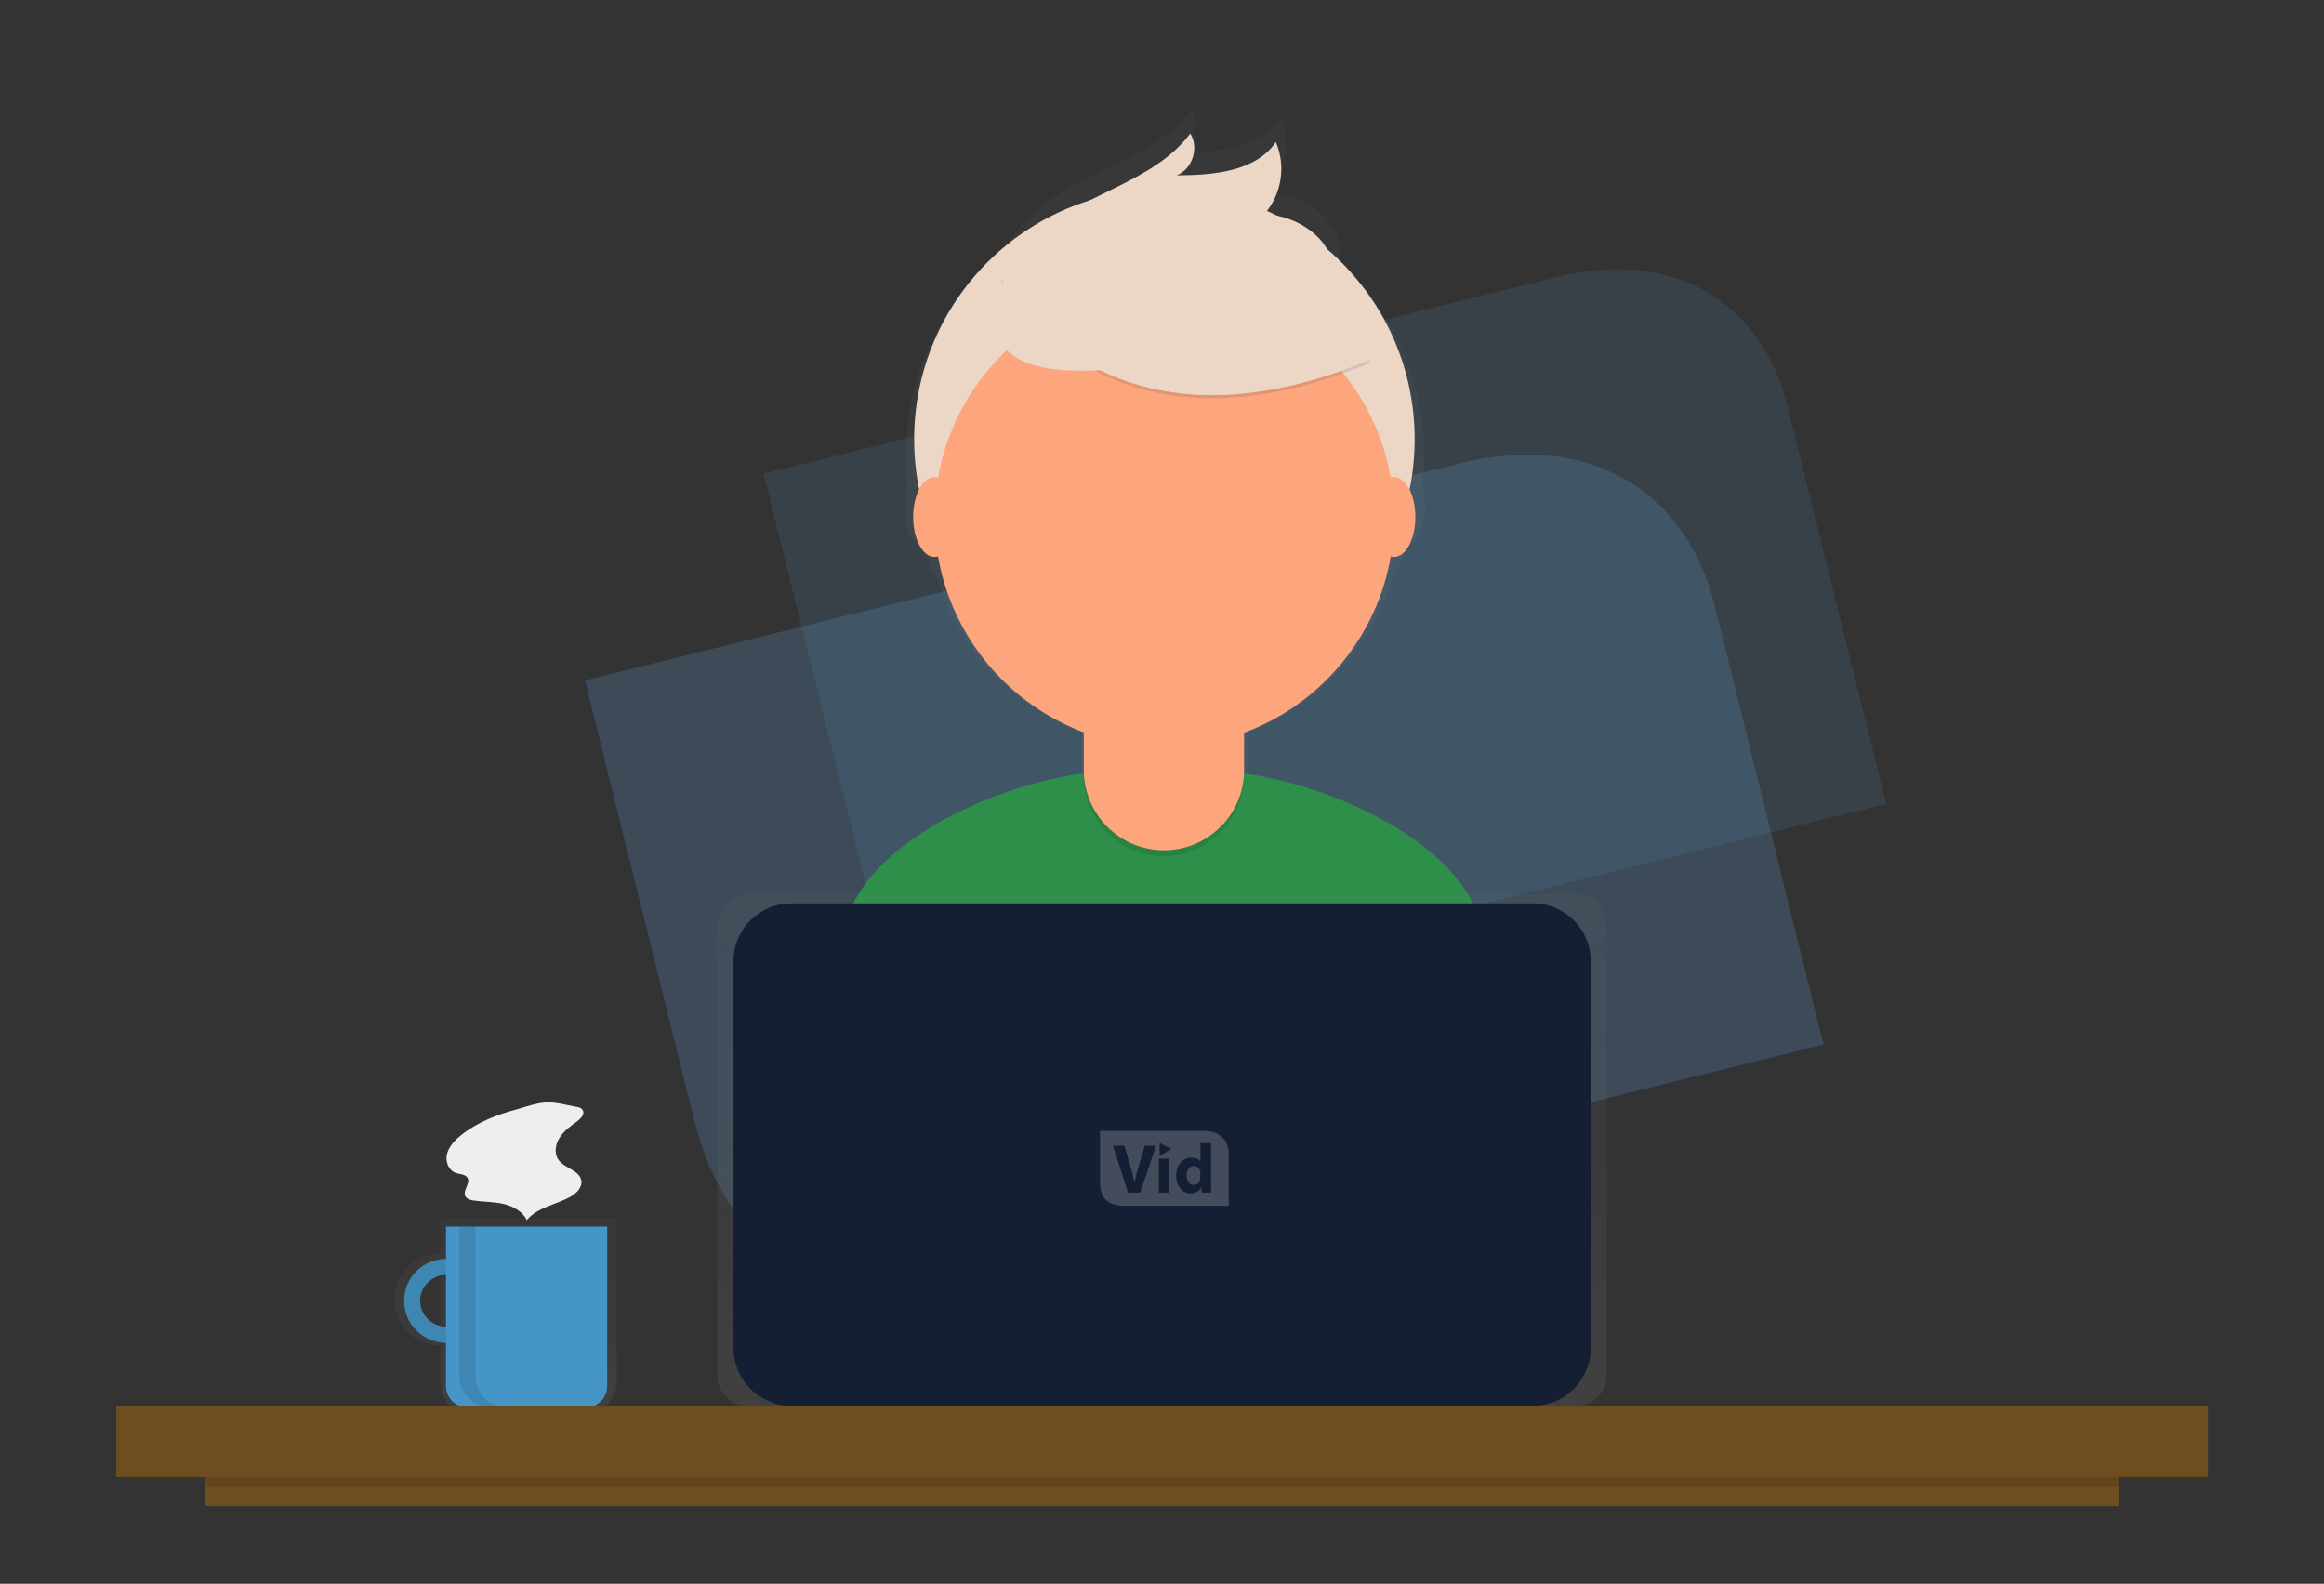 <?xml version="1.0" encoding="UTF-8"?> <!-- Generator: Adobe Illustrator 23.0.1, SVG Export Plug-In . SVG Version: 6.00 Build 0) --> <svg xmlns="http://www.w3.org/2000/svg" xmlns:xlink="http://www.w3.org/1999/xlink" id="Layer_1" x="0px" y="0px" viewBox="0 0 971.4 662" style="enable-background:new 0 0 971.4 662;" xml:space="preserve"><rect x="0" y="0" width="971.4" height="662" fill="#333333" stroke="none"/> <style type="text/css"> .st0{opacity:0.25;} .st1{fill:#5995C3;} .st2{opacity:0.15;} .st3{opacity:0.7;} .st4{fill:url(#SVGID_1_);} .st5{fill:#4596C7;} .st6{opacity:0.1;enable-background:new ;} .st7{fill:#6E4D1E;} .st8{fill:url(#SVGID_2_);} .st9{fill:#2E8F4A;} .st10{fill:#ECD7C7;} .st11{fill:#FDA57D;} .st12{fill:url(#SVGID_3_);} .st13{fill:#151F33;} .st14{fill:#EEEEEE;} .st15{fill:#444C5C;} </style> <g> <g class="st0"> <g> <g> <path class="st1" d="M610.7,193.6l-366.2,90.8L290,467.5c13.5,54.1,47.6,74.3,106,59.9l366.2-90.8l-45.4-183.1 C705,205,664.1,180.4,610.7,193.6z"></path> </g> </g> </g> <g class="st2"> <g> <g> <path class="st1" d="M651.2,115.7l-332,82.3l41.2,165.9c12.2,49.1,43.2,67.4,96,54.4l332-82.3l-41.2-165.9 C736.5,126.2,699.5,103.8,651.2,115.7z"></path> </g> </g> </g> </g> <title>designer</title> <g class="st3"> <linearGradient id="SVGID_1_" gradientUnits="userSpaceOnUse" x1="861.278" y1="-304.8" x2="861.278" y2="-222.2" gradientTransform="matrix(-1 0 0 -1 1072.578 287)"> <stop offset="0" style="stop-color:#808080;stop-opacity:0.25"></stop> <stop offset="0.54" style="stop-color:#808080;stop-opacity:0.12"></stop> <stop offset="1" style="stop-color:#808080;stop-opacity:0.1"></stop> </linearGradient> <path class="st4" d="M184,523.9c-10.6,0-19.2,8.6-19.2,19.2c0,10.6,8.6,19.2,19.2,19.2v15.1c0,7.9,6.5,14.4,14.4,14.4h45 c7.9,0,14.4-6.5,14.4-14.4v-68.2H184V523.9L184,523.9z M183.4,554.9c-6.5-0.2-11.7-5.6-11.5-12.1s5.6-11.7,12.2-11.5V555 C183.8,554.9,183.7,554.9,183.4,554.9z"></path> </g> <path class="st5" d="M168.9,543.7L168.9,543.7c0,9.6,7.8,17.6,17.6,17.6c9.6,0,17.6-7.8,17.6-17.6c0-9.6-7.8-17.5-17.6-17.5 S168.9,534.1,168.9,543.7z M186.4,554.5L186.4,554.5c-5.9,0-10.8-4.9-10.8-10.8c0-5.9,4.9-10.8,10.8-10.8s10.8,4.9,10.8,10.8 S192.4,554.5,186.4,554.5L186.4,554.5z"></path> <path class="st6" d="M168.9,543.7L168.9,543.7c0,9.6,7.8,17.6,17.6,17.6c9.6,0,17.6-7.8,17.6-17.6c0-9.6-7.8-17.5-17.6-17.5 S168.9,534.1,168.9,543.7z M186.4,554.5L186.4,554.5c-5.9,0-10.8-4.9-10.8-10.8c0-5.9,4.9-10.8,10.8-10.8s10.8,4.9,10.8,10.8 S192.4,554.5,186.4,554.5L186.4,554.5z"></path> <path class="st5" d="M253.8,512.7v66.7l0,0c0,4.9-4,8.8-8.8,8.8h-49.8l0,0c-4.9,0-8.8-4-8.8-8.8v-66.7l0,0H253.8L253.8,512.7z"></path> <rect x="48.6" y="587.8" class="st7" width="874.3" height="29.6"></rect> <g class="st3"> <linearGradient id="SVGID_2_" gradientUnits="userSpaceOnUse" x1="600.73" y1="-236.3" x2="600.73" y2="241.5" gradientTransform="matrix(1 0 0 -1 -114.28 287)"> <stop offset="0" style="stop-color:#808080;stop-opacity:0.25"></stop> <stop offset="0.54" style="stop-color:#808080;stop-opacity:0.12"></stop> <stop offset="1" style="stop-color:#808080;stop-opacity:0.1"></stop> </linearGradient> <path class="st8" d="M623.7,401.2c-9.4-34-62.5-58.9-102.4-64.3c0-0.3,0-0.5,0-0.7v-29.1h0.1v-1.2c28.7-10.7,50.9-34,60.3-63.2 c2.4-4.5,4.6-9.1,6.5-13.9c4.2-1.5,7.5-8.6,7.5-17c0-2.9-0.4-5.8-1.2-8.6c0.5-4.3,0.8-8.6,0.8-13c0-30.7-13-59.9-35.7-80.5 c0.4-1.7,0.5-3.5,0.4-5.3c-0.9-14-15.8-23.5-29.8-24.1c7.6-8.5,9.5-20.7,5-31.1c-8.9,13-27.3,14.4-43,14.5 c6.8-2.6,9.9-12.1,5.9-18.2c-16.5,22-48.6,26.2-68.2,45.5c-4.2,4.2-7.8,9.1-10.6,14.5c-25.8,20.5-40.8,51.8-40.8,84.7 c0,4.3,0.3,8.6,0.8,12.9c-0.8,2.8-1.3,5.8-1.3,8.6c0,8.5,3.2,15.6,7.6,17.1c1.8,4.8,4,9.5,6.5,14c9.3,29.1,31.3,52.3,59.9,63V336 c0,0.3,0,0.5,0,0.7c-40.1,5.4-93.7,30.4-103,64.7c-8,29.6-16.6,62.1-20.9,81.2c36.5,25.7,113.1,40.7,161.1,40.7 c45.6,0,120.1-13.6,155.6-37C640.9,465.5,632,431.6,623.7,401.2z"></path> </g> <path class="st9" d="M488.9,503.3c44,0,115.9-13.1,150.1-35.6c-3.7-20.2-12.2-53-20.3-82.3c-10.3-37.4-75.1-63.2-113.8-63.2h-37.4 c-38.9,0-103.9,26-113.9,63.5c-7.7,28.5-16,59.9-20.1,78.4C368.7,488.8,442.7,503.3,488.9,503.3z"></path> <circle class="st10" cx="486.7" cy="183.6" r="104.6"></circle> <path class="st6" d="M452.9,270.7h67l0,0v53.6c0,18.5-15,33.5-33.5,33.5l0,0c-18.5,0-33.5-15-33.5-33.5L452.9,270.7L452.9,270.7z"></path> <path class="st11" d="M462.6,268.3h47.8c5.3,0,9.6,4.3,9.6,9.6v44c0,18.5-15,33.5-33.5,33.5l0,0c-18.5,0-33.5-15-33.5-33.5v-44 C452.9,272.5,457.3,268.3,462.6,268.3L462.6,268.3z"></path> <path class="st6" d="M453,296c21.6,8.1,45.4,8.1,67.1,0.2V288h-67L453,296L453,296z"></path> <circle class="st11" cx="486.7" cy="216.2" r="96"></circle> <path class="st6" d="M418.2,117.1c0,0,40.5,82.2,154.7,34.5l-26.5-41.7L499.2,93L418.2,117.1z"></path> <path class="st10" d="M418.2,115.8c0,0,40.5,82.2,154.7,34.5l-26.5-41.7l-47.2-16.9L418.2,115.8z"></path> <path class="st10" d="M417.9,122.1c2.7-8.5,7.5-16.1,13.8-22.4c18.9-18.7,49.9-22.6,65.8-43.9c3.8,5.9,0.9,15-5.7,17.5 c15.2-0.1,32.8-1.4,41.5-13.9c4.3,10.1,2.4,21.8-4.8,30.1c13.5,0.6,27.9,9.8,28.8,23.2c0.6,9-5,17.5-12.4,22.6s-16.3,7.6-25.1,9.4 C494,150.3,401.1,174.1,417.9,122.1z"></path> <ellipse class="st11" cx="390.6" cy="216.1" rx="8.9" ry="16.7"></ellipse> <ellipse class="st11" cx="582.7" cy="216.1" rx="8.9" ry="16.7"></ellipse> <g class="st3"> <linearGradient id="SVGID_3_" gradientUnits="userSpaceOnUse" x1="485.7" y1="-181.8" x2="485.7" y2="32.3" gradientTransform="matrix(1 0 0 -1 0 406)"> <stop offset="0" style="stop-color:#808080;stop-opacity:0.25"></stop> <stop offset="0.54" style="stop-color:#808080;stop-opacity:0.12"></stop> <stop offset="1" style="stop-color:#808080;stop-opacity:0.1"></stop> </linearGradient> <path class="st12" d="M312.9,373.7h345.7c7.2,0,13,5.9,13,13.1v188c0,7.2-5.8,13-13,13H312.9c-7.2,0-13.1-5.9-13.1-13v-188 C299.9,379.5,305.7,373.7,312.9,373.7z"></path> </g> <path class="st13" d="M330.7,377.6h310.1c13.3,0,24.1,10.8,24.1,24.1v161.8c0,13.3-10.8,24.1-24.1,24.1H330.7 c-13.3,0-24.1-10.8-24.1-24.1V401.8C306.5,388.5,317.4,377.6,330.7,377.6z"></path> <rect x="85.7" y="617.4" class="st7" width="800.2" height="12.1"></rect> <rect x="85.7" y="617.4" class="st6" width="800.2" height="4.1"></rect> <path class="st6" d="M191.9,512.7V575l0,0c0,7.3,5.8,13.1,13.1,13.1h6.8l0,0c-7.3,0-13.1-5.8-13.1-13.1v-62.3H191.9z"></path> <path class="st14" d="M228.4,460.8c-4.1,0.2-8.6,1.8-12.4,2.9c-8.3,2.2-16.5,5.4-23.3,10.8c-2.5,2-4.9,4.5-5.8,7.6s0.4,6.9,3.4,8.1 c1.8,0.7,4.3,0.5,5.2,2.3c1.1,2.3-2.2,5.1-1,7.5c0.6,1.2,2.1,1.6,3.4,1.8c4.1,0.6,8.4,0.5,12.4,1.4s8.1,3.1,9.9,6.8 c4.4-5.4,12.2-6.4,18.3-9.8c2.4-1.4,4.9-3.8,4.5-6.6c-0.6-4.4-6.8-5.1-9.5-8.7c-2-2.7-1.4-6.7,0.5-9.5c1.9-2.9,4.7-4.9,7.4-6.8 c1.4-1.1,3.1-2.9,2.2-4.5c-0.5-1-1.8-1.4-3-1.5C236.7,461.9,232.3,460.6,228.4,460.8z"></path> <g> <g> <g> <g> <path class="st15" d="M503.4,472.7h-43.6v21.7c0,6.4,3.3,9.6,10.2,9.6h43.6v-21.7C513.6,476.6,509.7,472.7,503.4,472.7z"></path> </g> </g> </g> <g> <path class="st13" d="M471.5,498.5l-6.3-19.6h4.8l2.4,8.3c0.7,2.4,1.3,4.6,1.7,7h0.1c0.5-2.4,1.1-4.7,1.8-6.9l2.5-8.4h4.7 l-6.6,19.6H471.5z"></path> <rect x="484.4" y="484.3" class="st13" width="4.4" height="14.2"></rect> <path class="st13" d="M506.2,477.9v16.4c0,1.6,0.1,3.3,0.1,4.2h-3.9l-0.2-2.1h-0.1c-0.9,1.6-2.6,2.4-4.4,2.4 c-3.4,0-6.1-2.9-6.1-7.3c0-4.8,3-7.6,6.4-7.6c1.8,0,3.1,0.6,3.7,1.6h0.1v-7.7h4.4V477.9z M501.7,490.3c0-0.3,0-0.6-0.1-0.8 c-0.3-1.2-1.2-2.1-2.6-2.1c-2,0-3,1.8-3,4c0,2.4,1.2,3.9,3,3.9c1.3,0,2.3-0.9,2.6-2.1c0.1-0.3,0.1-0.6,0.1-1V490.3z"></path> <g> <polygon class="st13" points="489.6,480.2 484.7,483.2 484.7,477.8 "></polygon> <polygon class="st13" points="488.8,480.3 485.1,482.6 485.1,478.4 "></polygon> </g> </g> </g> </svg> 